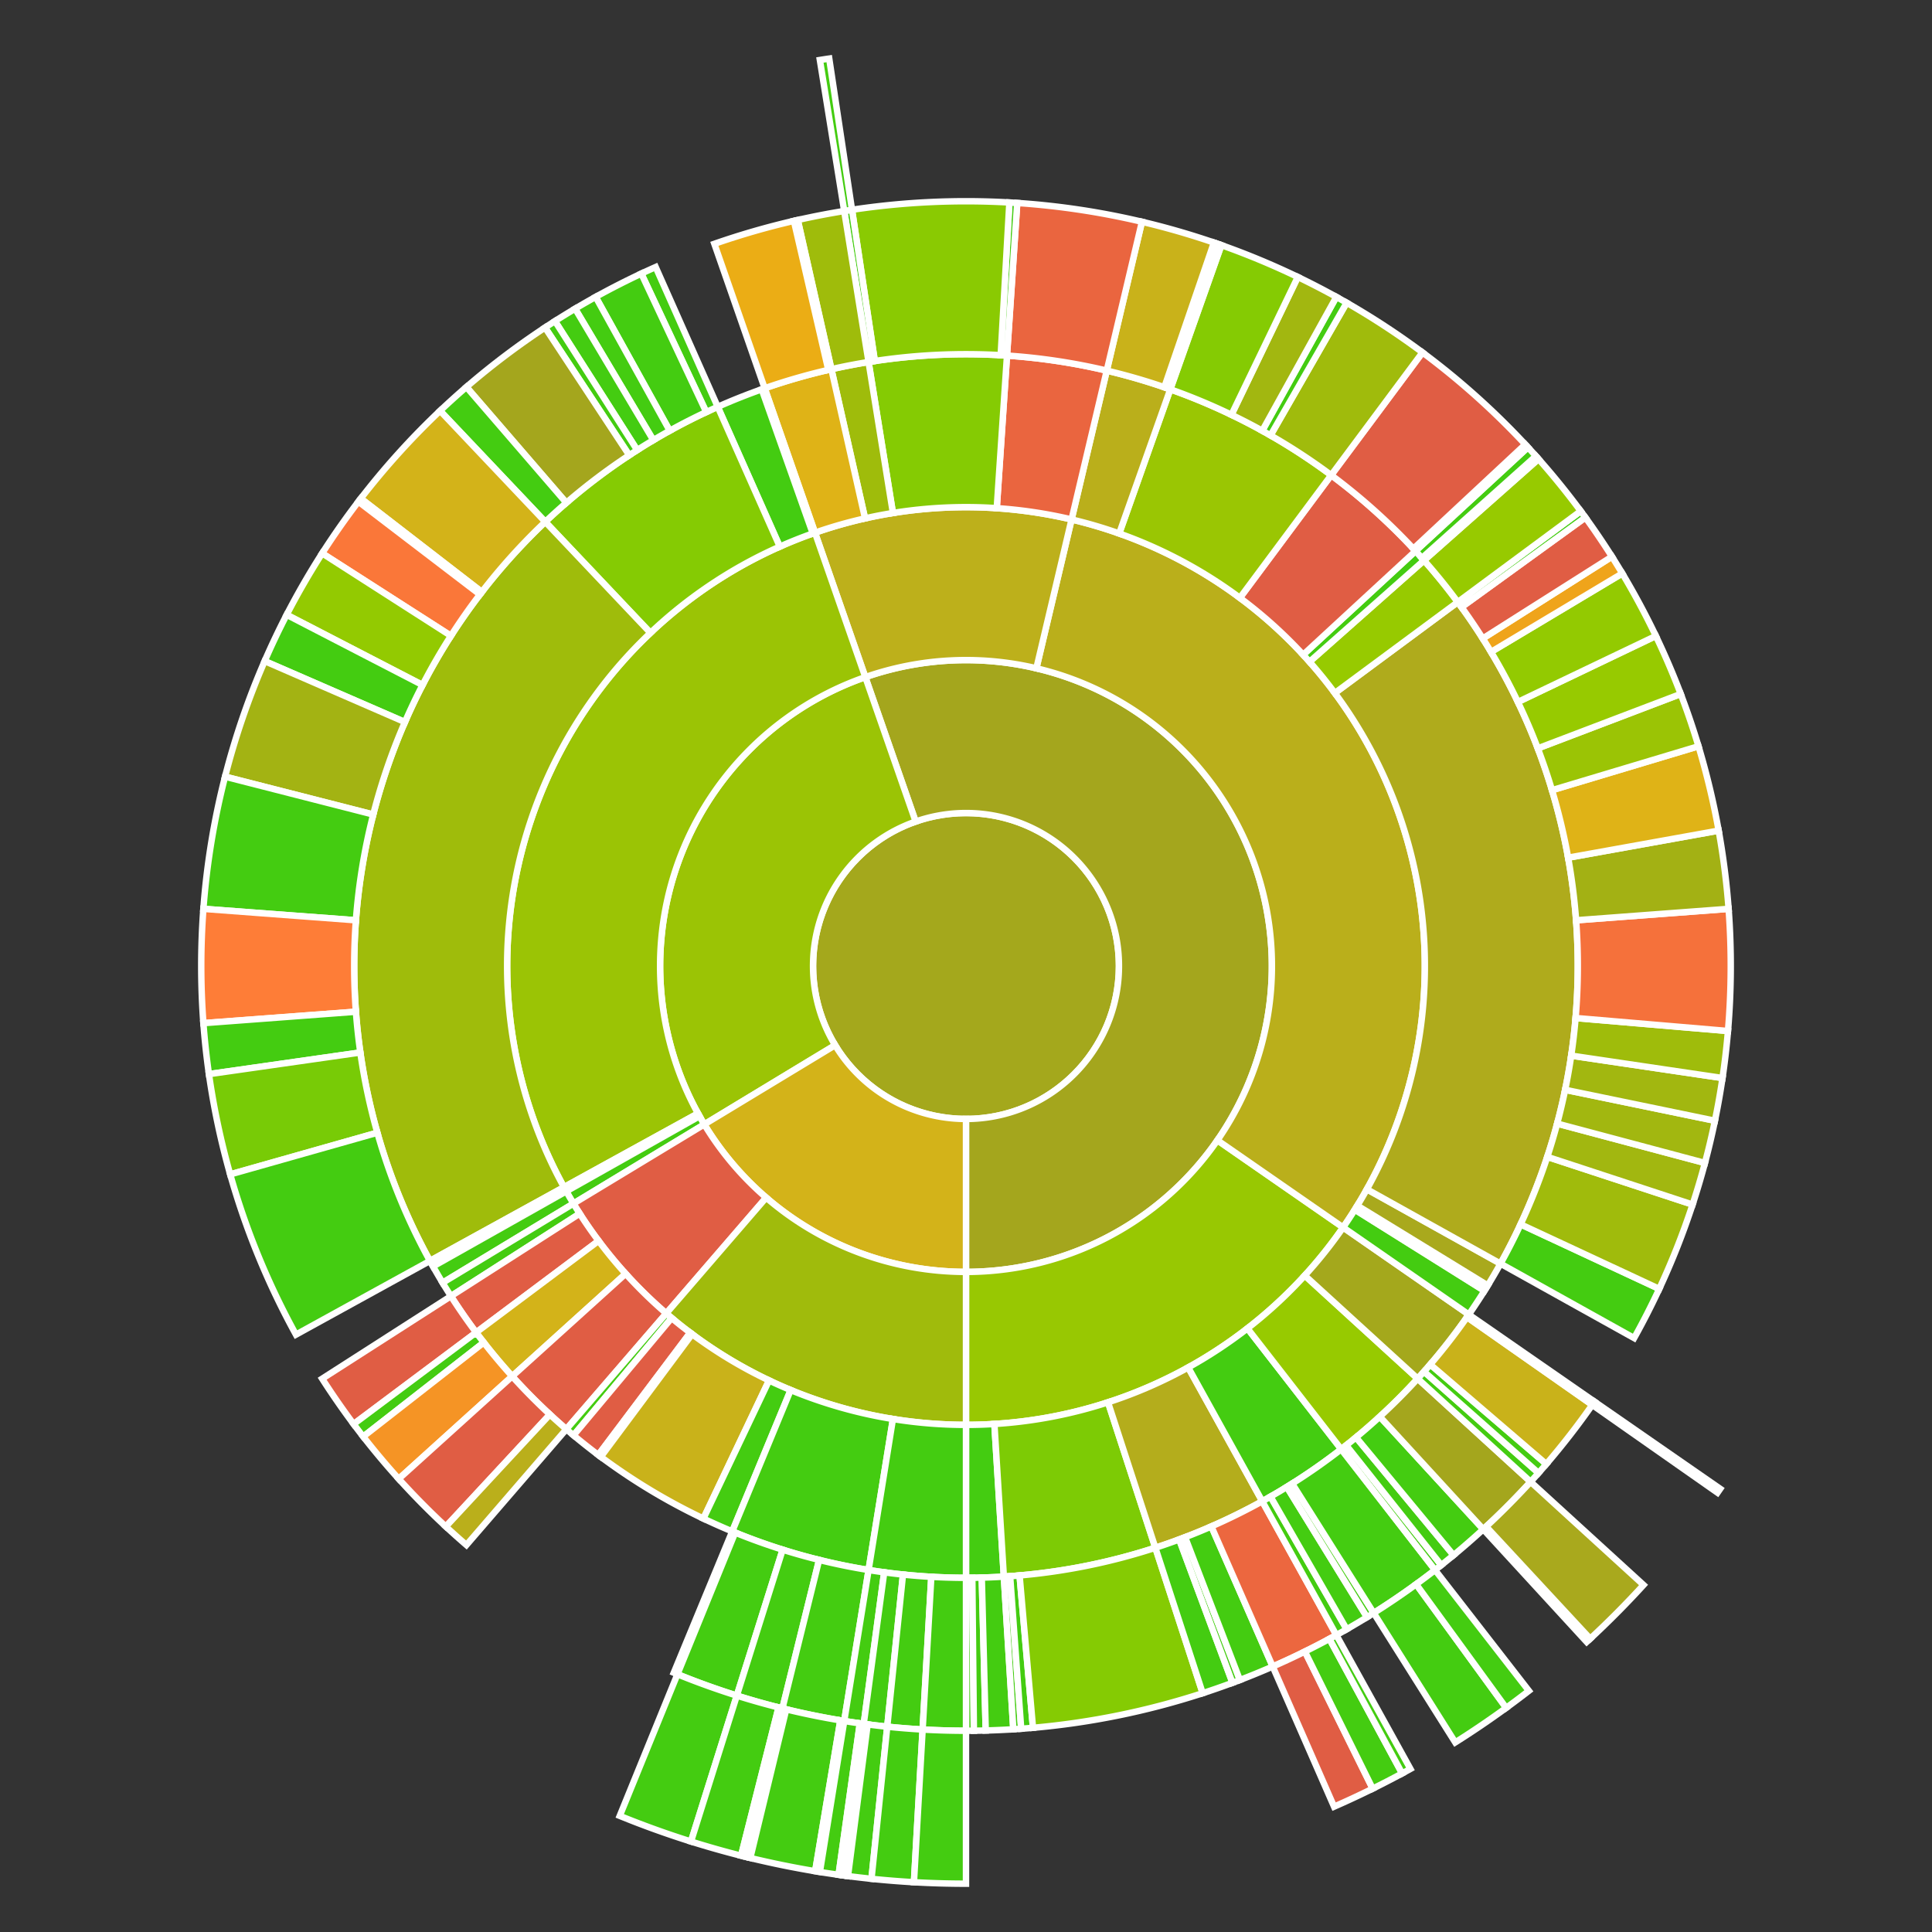 <svg baseProfile="full" width="300" height="300" viewBox="0 0 300 300" version="1.1"
xmlns="http://www.w3.org/2000/svg" xmlns:ev="http://www.w3.org/2001/xml-events"
xmlns:xlink="http://www.w3.org/1999/xlink">

<rect x="0" y="0" width="300" height="300" fill="#333333" stroke="none"/>

<style>rect.s{mask:url(#mask);}</style>
<defs>
  <pattern id="white" width="4" height="4" patternUnits="userSpaceOnUse" patternTransform="rotate(45)">
    <rect width="2" height="2" transform="translate(0,0)" fill="white"></rect>
  </pattern>
  <mask id="mask">
    <rect x="0" y="0" width="100%" height="100%" fill="url(#white)"></rect>
  </mask>
</defs>

<circle cx="150.0" cy="150.0" fill="#a4a81c" r="23.75" stroke="white" stroke-width="1" />
<path d="M 150.0 173.75 L 150.0 197.5 A 47.5 47.5 0 1 0 134.37 105.145 L 142.185 127.573 A 23.75 23.75 0 1 1 150.0 173.75 z" fill="#a4a61d" stroke="white" stroke-width="1" />
<path d="M 150.0 197.5 L 150.0 221.25 A 71.25 71.25 0 0 0 208.557 190.591 L 189.038 177.061 A 47.5 47.5 0 0 1 150.0 197.5 z" fill="#98c802" stroke="white" stroke-width="1" />
<path d="M 150.0 221.25 L 150.0 245.0 A 95.0 95.0 0 0 0 155.877 244.818 L 154.408 221.114 A 71.25 71.25 0 0 1 150.0 221.25 z" fill="#4c1" stroke="white" stroke-width="1" />
<path d="M 150.0 245.0 L 150.0 268.75 A 118.75 118.75 0 0 0 151.225 268.744 L 150.98 244.995 A 95.0 95.0 0 0 1 150.0 245.0 z" fill="#4c1" stroke="white" stroke-width="1" />
<path d="M 150.98 244.995 L 151.225 268.744 A 118.75 118.75 0 0 0 153.063 268.711 L 152.45 244.968 A 95.0 95.0 0 0 1 150.98 244.995 z" fill="#4c1" stroke="white" stroke-width="1" />
<path d="M 152.45 244.968 L 153.063 268.711 A 118.75 118.75 0 0 0 157.346 268.523 L 155.877 244.818 A 95.0 95.0 0 0 1 152.45 244.968 z" fill="#4c1" stroke="white" stroke-width="1" />
<path d="M 154.408 221.114 L 155.877 244.818 A 95.0 95.0 0 0 0 179.403 240.335 L 172.052 217.751 A 71.25 71.25 0 0 1 154.408 221.114 z" fill="#7dcb05" stroke="white" stroke-width="1" />
<path d="M 155.877 244.818 L 157.346 268.523 A 118.75 118.75 0 0 0 158.569 268.44 L 156.855 244.752 A 95.0 95.0 0 0 1 155.877 244.818 z" fill="#4c1" stroke="white" stroke-width="1" />
<path d="M 156.855 244.752 L 158.569 268.44 A 118.75 118.75 0 0 0 160.401 268.294 L 158.32 244.635 A 95.0 95.0 0 0 1 156.855 244.752 z" fill="#4c1" stroke="white" stroke-width="1" />
<path d="M 158.32 244.635 L 160.401 268.294 A 118.75 118.75 0 0 0 186.754 262.919 L 179.403 240.335 A 95.0 95.0 0 0 1 158.32 244.635 z" fill="#85cb03" stroke="white" stroke-width="1" />
<path d="M 172.052 217.751 L 179.403 240.335 A 95.0 95.0 0 0 0 196.007 233.117 L 184.505 212.337 A 71.25 71.25 0 0 1 172.052 217.751 z" fill="#b4ad1c" stroke="white" stroke-width="1" />
<path d="M 179.403 240.335 L 186.754 262.919 A 118.75 118.75 0 0 0 191.381 261.307 L 183.105 239.045 A 95.0 95.0 0 0 1 179.403 240.335 z" fill="#4c1" stroke="white" stroke-width="1" />
<path d="M 183.105 239.045 L 191.381 261.307 A 118.75 118.75 0 0 0 192.528 260.874 L 184.022 238.699 A 95.0 95.0 0 0 1 183.105 239.045 z" fill="#4c1" stroke="white" stroke-width="1" />
<path d="M 184.022 238.699 L 192.528 260.874 A 118.75 118.75 0 0 0 197.628 258.78 L 188.102 237.024 A 95.0 95.0 0 0 1 184.022 238.699 z" fill="#4c1" stroke="white" stroke-width="1" />
<path d="M 188.102 237.024 L 197.628 258.78 A 118.75 118.75 0 0 0 207.509 253.896 L 196.007 233.117 A 95.0 95.0 0 0 1 188.102 237.024 z" fill="#ec673f" stroke="white" stroke-width="1" />
<path d="M 197.628 258.78 L 207.153 280.537 A 142.5 142.5 0 0 0 213.15 277.743 L 202.625 256.453 A 118.75 118.75 0 0 1 197.628 258.78 z" fill="#e05d44" stroke="white" stroke-width="1" />
<path d="M 202.625 256.453 L 213.15 277.743 A 142.5 142.5 0 0 0 217.72 275.38 L 206.434 254.484 A 118.75 118.75 0 0 1 202.625 256.453 z" fill="#4c1" stroke="white" stroke-width="1" />
<path d="M 206.434 254.484 L 217.72 275.38 A 142.5 142.5 0 0 0 219.01 274.675 L 207.509 253.896 A 118.75 118.75 0 0 1 206.434 254.484 z" fill="#4c1" stroke="white" stroke-width="1" />
<path d="M 184.505 212.337 L 196.007 233.117 A 95.0 95.0 0 0 0 208.269 225.032 L 193.702 206.274 A 71.25 71.25 0 0 1 184.505 212.337 z" fill="#4c1" stroke="white" stroke-width="1" />
<path d="M 196.007 233.117 L 207.509 253.896 A 118.75 118.75 0 0 0 209.11 252.993 L 197.288 232.395 A 95.0 95.0 0 0 1 196.007 233.117 z" fill="#4c1" stroke="white" stroke-width="1" />
<path d="M 197.288 232.395 L 209.11 252.993 A 118.75 118.75 0 0 0 212.269 251.115 L 199.815 230.892 A 95.0 95.0 0 0 1 197.288 232.395 z" fill="#4c1" stroke="white" stroke-width="1" />
<path d="M 199.815 230.892 L 212.269 251.115 A 118.75 118.75 0 0 0 213.308 250.467 L 200.647 230.374 A 95.0 95.0 0 0 1 199.815 230.892 z" fill="#4c1" stroke="white" stroke-width="1" />
<path d="M 200.647 230.374 L 213.308 250.467 A 118.75 118.75 0 0 0 222.836 243.79 L 208.269 225.032 A 95.0 95.0 0 0 1 200.647 230.374 z" fill="#4c1" stroke="white" stroke-width="1" />
<path d="M 213.308 250.467 L 225.97 270.56 A 142.5 142.5 0 0 0 233.878 265.198 L 219.899 245.999 A 118.75 118.75 0 0 1 213.308 250.467 z" fill="#4c1" stroke="white" stroke-width="1" />
<path d="M 219.899 245.999 L 233.878 265.198 A 142.5 142.5 0 0 0 237.403 262.548 L 222.836 243.79 A 118.75 118.75 0 0 1 219.899 245.999 z" fill="#4c1" stroke="white" stroke-width="1" />
<path d="M 193.702 206.274 L 208.269 225.032 A 95.0 95.0 0 0 0 220.138 214.076 L 202.603 198.057 A 71.25 71.25 0 0 1 193.702 206.274 z" fill="#97ca00" stroke="white" stroke-width="1" />
<path d="M 208.269 225.032 L 222.836 243.79 A 118.75 118.75 0 0 0 223.8 243.033 L 209.04 224.427 A 95.0 95.0 0 0 1 208.269 225.032 z" fill="#4c1" stroke="white" stroke-width="1" />
<path d="M 209.04 224.427 L 223.8 243.033 A 118.75 118.75 0 0 0 225.704 241.491 L 210.563 223.193 A 95.0 95.0 0 0 1 209.04 224.427 z" fill="#4c1" stroke="white" stroke-width="1" />
<path d="M 210.563 223.193 L 225.704 241.491 A 118.75 118.75 0 0 0 230.32 237.465 L 214.256 219.972 A 95.0 95.0 0 0 1 210.563 223.193 z" fill="#4c1" stroke="white" stroke-width="1" />
<path d="M 214.256 219.972 L 230.32 237.465 A 118.75 118.75 0 0 0 237.672 230.095 L 220.138 214.076 A 95.0 95.0 0 0 1 214.256 219.972 z" fill="#a4a61d" stroke="white" stroke-width="1" />
<path d="M 230.32 237.465 L 246.384 254.958 A 142.5 142.5 0 0 0 246.925 254.46 L 230.771 237.05 A 118.75 118.75 0 0 1 230.32 237.465 z" fill="#4c1" stroke="white" stroke-width="1" />
<path d="M 230.771 237.05 L 246.925 254.46 A 142.5 142.5 0 0 0 255.207 246.113 L 237.672 230.095 A 118.75 118.75 0 0 1 230.771 237.05 z" fill="#a9a91d" stroke="white" stroke-width="1" />
<path d="M 202.603 198.057 L 220.138 214.076 A 95.0 95.0 0 0 0 228.076 204.121 L 208.557 190.591 A 71.25 71.25 0 0 1 202.603 198.057 z" fill="#a4a81c" stroke="white" stroke-width="1" />
<path d="M 220.138 214.076 L 237.672 230.095 A 118.75 118.75 0 0 0 238.901 228.728 L 221.121 212.983 A 95.0 95.0 0 0 1 220.138 214.076 z" fill="#4c1" stroke="white" stroke-width="1" />
<path d="M 221.121 212.983 L 238.901 228.728 A 118.75 118.75 0 0 0 240.109 227.343 L 222.087 211.874 A 95.0 95.0 0 0 1 221.121 212.983 z" fill="#4c1" stroke="white" stroke-width="1" />
<path d="M 222.087 211.874 L 240.109 227.343 A 118.75 118.75 0 0 0 247.245 218.154 L 227.796 204.523 A 95.0 95.0 0 0 1 222.087 211.874 z" fill="#c9b21a" stroke="white" stroke-width="1" />
<path d="M 227.796 204.523 L 247.245 218.154 A 118.75 118.75 0 0 0 247.595 217.651 L 228.076 204.121 A 95.0 95.0 0 0 1 227.796 204.523 z" fill="#4c1" stroke="white" stroke-width="1" />
<path d="M 247.245 218.154 L 266.694 231.785 A 142.5 142.5 0 0 0 267.114 231.182 L 247.595 217.651 A 118.75 118.75 0 0 1 247.245 218.154 z" fill="#4c1" stroke="white" stroke-width="1" />
<path d="M 189.038 177.061 L 208.557 190.591 A 71.25 71.25 0 0 0 166.392 80.661 L 160.928 103.774 A 47.5 47.5 0 0 1 189.038 177.061 z" fill="#baaf1b" stroke="white" stroke-width="1" />
<path d="M 208.557 190.591 L 228.076 204.121 A 95.0 95.0 0 0 0 230.504 200.439 L 210.378 187.829 A 71.25 71.25 0 0 1 208.557 190.591 z" fill="#4c1" stroke="white" stroke-width="1" />
<path d="M 210.378 187.829 L 230.504 200.439 A 95.0 95.0 0 0 0 231.02 199.606 L 210.765 187.205 A 71.25 71.25 0 0 1 210.378 187.829 z" fill="#4c1" stroke="white" stroke-width="1" />
<path d="M 210.765 187.205 L 231.02 199.606 A 95.0 95.0 0 0 0 232.998 196.221 L 212.248 184.666 A 71.25 71.25 0 0 1 210.765 187.205 z" fill="#a9a91d" stroke="white" stroke-width="1" />
<path d="M 212.248 184.666 L 232.998 196.221 A 95.0 95.0 0 0 0 226.364 93.489 L 207.273 107.616 A 71.25 71.25 0 0 1 212.248 184.666 z" fill="#afab1c" stroke="white" stroke-width="1" />
<path d="M 232.998 196.221 L 253.747 207.776 A 118.75 118.75 0 0 0 257.646 200.14 L 236.116 190.112 A 95.0 95.0 0 0 1 232.998 196.221 z" fill="#4c1" stroke="white" stroke-width="1" />
<path d="M 236.116 190.112 L 257.646 200.14 A 118.75 118.75 0 0 0 262.824 187.045 L 240.259 179.636 A 95.0 95.0 0 0 1 236.116 190.112 z" fill="#a0bb0c" stroke="white" stroke-width="1" />
<path d="M 240.259 179.636 L 262.824 187.045 A 118.75 118.75 0 0 0 264.743 180.587 L 241.795 174.469 A 95.0 95.0 0 0 1 240.259 179.636 z" fill="#a2b710" stroke="white" stroke-width="1" />
<path d="M 241.795 174.469 L 264.743 180.587 A 118.75 118.75 0 0 0 266.293 174.03 L 243.035 169.224 A 95.0 95.0 0 0 1 241.795 174.469 z" fill="#a2b710" stroke="white" stroke-width="1" />
<path d="M 243.035 169.224 L 266.293 174.03 A 118.75 118.75 0 0 0 267.469 167.396 L 243.975 163.917 A 95.0 95.0 0 0 1 243.035 169.224 z" fill="#a2b710" stroke="white" stroke-width="1" />
<path d="M 243.975 163.917 L 267.469 167.396 A 118.75 118.75 0 0 0 268.32 160.095 L 244.656 158.076 A 95.0 95.0 0 0 1 243.975 163.917 z" fill="#9fbc0b" stroke="white" stroke-width="1" />
<path d="M 244.656 158.076 L 268.32 160.095 A 118.75 118.75 0 0 0 268.418 141.126 L 244.734 142.901 A 95.0 95.0 0 0 1 244.656 158.076 z" fill="#f5713b" stroke="white" stroke-width="1" />
<path d="M 244.734 142.901 L 268.418 141.126 A 118.75 118.75 0 0 0 266.874 128.977 L 243.499 133.182 A 95.0 95.0 0 0 1 244.734 142.901 z" fill="#a3b114" stroke="white" stroke-width="1" />
<path d="M 243.499 133.182 L 266.874 128.977 A 118.75 118.75 0 0 0 263.742 115.877 L 240.993 122.702 A 95.0 95.0 0 0 1 243.499 133.182 z" fill="#dfb317" stroke="white" stroke-width="1" />
<path d="M 240.993 122.702 L 263.742 115.877 A 118.75 118.75 0 0 0 260.983 107.759 L 238.786 116.207 A 95.0 95.0 0 0 1 240.993 122.702 z" fill="#9bc405" stroke="white" stroke-width="1" />
<path d="M 238.786 116.207 L 260.983 107.759 A 118.75 118.75 0 0 0 257.123 98.752 L 235.698 109.002 A 95.0 95.0 0 0 1 238.786 116.207 z" fill="#97ca00" stroke="white" stroke-width="1" />
<path d="M 235.698 109.002 L 257.123 98.752 A 118.75 118.75 0 0 0 251.909 89.041 L 231.527 101.233 A 95.0 95.0 0 0 1 235.698 109.002 z" fill="#93ca01" stroke="white" stroke-width="1" />
<path d="M 231.527 101.233 L 251.909 89.041 A 118.75 118.75 0 0 0 250.303 86.433 L 230.243 99.146 A 95.0 95.0 0 0 1 231.527 101.233 z" fill="#efa41b" stroke="white" stroke-width="1" />
<path d="M 230.243 99.146 L 250.303 86.433 A 118.75 118.75 0 0 0 246.179 80.349 L 226.943 94.279 A 95.0 95.0 0 0 1 230.243 99.146 z" fill="#e05d44" stroke="white" stroke-width="1" />
<path d="M 226.943 94.279 L 246.179 80.349 A 118.75 118.75 0 0 0 245.455 79.361 L 226.364 93.489 A 95.0 95.0 0 0 1 226.943 94.279 z" fill="#4c1" stroke="white" stroke-width="1" />
<path d="M 207.273 107.616 L 226.364 93.489 A 95.0 95.0 0 0 0 221.121 87.017 L 203.341 102.763 A 71.25 71.25 0 0 1 207.273 107.616 z" fill="#97ca00" stroke="white" stroke-width="1" />
<path d="M 226.364 93.489 L 245.455 79.361 A 118.75 118.75 0 0 0 238.901 71.272 L 221.121 87.017 A 95.0 95.0 0 0 1 226.364 93.489 z" fill="#97ca00" stroke="white" stroke-width="1" />
<path d="M 203.341 102.763 L 221.121 87.017 A 95.0 95.0 0 0 0 219.806 85.563 L 202.355 101.673 A 71.25 71.25 0 0 1 203.341 102.763 z" fill="#4c1" stroke="white" stroke-width="1" />
<path d="M 221.121 87.017 L 238.901 71.272 A 118.75 118.75 0 0 0 238.494 70.814 L 220.795 86.651 A 95.0 95.0 0 0 1 221.121 87.017 z" fill="#4c1" stroke="white" stroke-width="1" />
<path d="M 220.795 86.651 L 238.494 70.814 A 118.75 118.75 0 0 0 237.258 69.454 L 219.806 85.563 A 95.0 95.0 0 0 1 220.795 86.651 z" fill="#4c1" stroke="white" stroke-width="1" />
<path d="M 202.355 101.673 L 219.806 85.563 A 95.0 95.0 0 0 0 206.708 73.782 L 192.531 92.837 A 71.25 71.25 0 0 1 202.355 101.673 z" fill="#e05d44" stroke="white" stroke-width="1" />
<path d="M 219.806 85.563 L 237.258 69.454 A 118.75 118.75 0 0 0 236.841 69.005 L 219.473 85.204 A 95.0 95.0 0 0 1 219.806 85.563 z" fill="#4c1" stroke="white" stroke-width="1" />
<path d="M 219.473 85.204 L 236.841 69.005 A 118.75 118.75 0 0 0 220.885 54.728 L 206.708 73.782 A 95.0 95.0 0 0 1 219.473 85.204 z" fill="#e05d44" stroke="white" stroke-width="1" />
<path d="M 192.531 92.837 L 206.708 73.782 A 95.0 95.0 0 0 0 181.723 60.453 L 173.792 82.84 A 71.25 71.25 0 0 1 192.531 92.837 z" fill="#9ac603" stroke="white" stroke-width="1" />
<path d="M 206.708 73.782 L 220.885 54.728 A 118.75 118.75 0 0 0 209.11 47.007 L 197.288 67.605 A 95.0 95.0 0 0 1 206.708 73.782 z" fill="#a0bb0c" stroke="white" stroke-width="1" />
<path d="M 197.288 67.605 L 209.11 47.007 A 118.75 118.75 0 0 0 207.509 46.104 L 196.007 66.883 A 95.0 95.0 0 0 1 197.288 67.605 z" fill="#4c1" stroke="white" stroke-width="1" />
<path d="M 196.007 66.883 L 207.509 46.104 A 118.75 118.75 0 0 0 201.524 43.01 L 191.219 64.408 A 95.0 95.0 0 0 1 196.007 66.883 z" fill="#a2b710" stroke="white" stroke-width="1" />
<path d="M 191.219 64.408 L 201.524 43.01 A 118.75 118.75 0 0 0 189.654 38.066 L 181.723 60.453 A 95.0 95.0 0 0 1 191.219 64.408 z" fill="#85cb03" stroke="white" stroke-width="1" />
<path d="M 173.792 82.84 L 181.723 60.453 A 95.0 95.0 0 0 0 171.856 57.548 L 166.392 80.661 A 71.25 71.25 0 0 1 173.792 82.84 z" fill="#baaf1b" stroke="white" stroke-width="1" />
<path d="M 181.723 60.453 L 189.654 38.066 A 118.75 118.75 0 0 0 189.076 37.863 L 181.261 60.291 A 95.0 95.0 0 0 1 181.723 60.453 z" fill="#4c1" stroke="white" stroke-width="1" />
<path d="M 181.261 60.291 L 189.076 37.863 A 118.75 118.75 0 0 0 188.497 37.663 L 180.798 60.131 A 95.0 95.0 0 0 1 181.261 60.291 z" fill="#4c1" stroke="white" stroke-width="1" />
<path d="M 180.798 60.131 L 188.497 37.663 A 118.75 118.75 0 0 0 177.319 34.435 L 171.856 57.548 A 95.0 95.0 0 0 1 180.798 60.131 z" fill="#c9b21a" stroke="white" stroke-width="1" />
<path d="M 160.928 103.774 L 166.392 80.661 A 71.25 71.25 0 0 0 126.554 82.718 L 134.37 105.145 A 47.5 47.5 0 0 1 160.928 103.774 z" fill="#bdb01b" stroke="white" stroke-width="1" />
<path d="M 166.392 80.661 L 171.856 57.548 A 95.0 95.0 0 0 0 156.366 55.214 L 154.775 78.91 A 71.25 71.25 0 0 1 166.392 80.661 z" fill="#ea653f" stroke="white" stroke-width="1" />
<path d="M 171.856 57.548 L 177.319 34.435 A 118.75 118.75 0 0 0 157.958 31.517 L 156.366 55.214 A 95.0 95.0 0 0 1 171.856 57.548 z" fill="#ea653f" stroke="white" stroke-width="1" />
<path d="M 154.775 78.91 L 156.366 55.214 A 95.0 95.0 0 0 0 134.873 56.212 L 138.654 79.659 A 71.25 71.25 0 0 1 154.775 78.91 z" fill="#85cb03" stroke="white" stroke-width="1" />
<path d="M 156.366 55.214 L 157.958 31.517 A 118.75 118.75 0 0 0 156.735 31.441 L 155.388 55.153 A 95.0 95.0 0 0 1 156.366 55.214 z" fill="#4c1" stroke="white" stroke-width="1" />
<path d="M 155.388 55.153 L 156.735 31.441 A 118.75 118.75 0 0 0 132.301 32.576 L 135.841 56.061 A 95.0 95.0 0 0 1 155.388 55.153 z" fill="#8aca02" stroke="white" stroke-width="1" />
<path d="M 135.841 56.061 L 132.301 32.576 A 118.75 118.75 0 0 0 131.091 32.765 L 134.873 56.212 A 95.0 95.0 0 0 1 135.841 56.061 z" fill="#4c1" stroke="white" stroke-width="1" />
<path d="M 132.301 32.576 L 128.761 9.092 A 142.5 142.5 0 0 0 127.309 9.318 L 131.091 32.765 A 118.75 118.75 0 0 1 132.301 32.576 z" fill="#4c1" stroke="white" stroke-width="1" />
<path d="M 138.654 79.659 L 134.873 56.212 A 95.0 95.0 0 0 0 129.099 57.328 L 134.325 80.496 A 71.25 71.25 0 0 1 138.654 79.659 z" fill="#9fbc0b" stroke="white" stroke-width="1" />
<path d="M 134.873 56.212 L 131.091 32.765 A 118.75 118.75 0 0 0 123.874 34.16 L 129.099 57.328 A 95.0 95.0 0 0 1 134.873 56.212 z" fill="#9fbc0b" stroke="white" stroke-width="1" />
<path d="M 134.325 80.496 L 129.099 57.328 A 95.0 95.0 0 0 0 118.739 60.291 L 126.554 82.718 A 71.25 71.25 0 0 1 134.325 80.496 z" fill="#dfb317" stroke="white" stroke-width="1" />
<path d="M 129.099 57.328 L 123.874 34.16 A 118.75 118.75 0 0 0 123.277 34.296 L 128.622 57.437 A 95.0 95.0 0 0 1 129.099 57.328 z" fill="#4c1" stroke="white" stroke-width="1" />
<path d="M 128.622 57.437 L 123.277 34.296 A 118.75 118.75 0 0 0 110.924 37.863 L 118.739 60.291 A 95.0 95.0 0 0 1 128.622 57.437 z" fill="#ebad15" stroke="white" stroke-width="1" />
<path d="M 142.185 127.573 L 134.37 105.145 A 47.5 47.5 0 0 0 109.363 174.594 L 129.681 162.297 A 23.75 23.75 0 0 1 142.185 127.573 z" fill="#9bc405" stroke="white" stroke-width="1" />
<path d="M 134.37 105.145 L 126.554 82.718 A 71.25 71.25 0 0 0 87.574 184.344 L 108.383 172.896 A 47.5 47.5 0 0 1 134.37 105.145 z" fill="#9bc405" stroke="white" stroke-width="1" />
<path d="M 126.554 82.718 L 118.739 60.291 A 95.0 95.0 0 0 0 118.277 60.453 L 126.208 82.84 A 71.25 71.25 0 0 1 126.554 82.718 z" fill="#4c1" stroke="white" stroke-width="1" />
<path d="M 126.208 82.84 L 118.277 60.453 A 95.0 95.0 0 0 0 111.45 63.173 L 121.087 84.88 A 71.25 71.25 0 0 1 126.208 82.84 z" fill="#4c1" stroke="white" stroke-width="1" />
<path d="M 121.087 84.88 L 111.45 63.173 A 95.0 95.0 0 0 0 84.669 81.03 L 101.001 98.273 A 71.25 71.25 0 0 1 121.087 84.88 z" fill="#85cb03" stroke="white" stroke-width="1" />
<path d="M 111.45 63.173 L 101.812 41.467 A 118.75 118.75 0 0 0 99.583 42.484 L 109.666 63.987 A 95.0 95.0 0 0 1 111.45 63.173 z" fill="#4c1" stroke="white" stroke-width="1" />
<path d="M 109.666 63.987 L 99.583 42.484 A 118.75 118.75 0 0 0 92.491 46.104 L 103.993 66.883 A 95.0 95.0 0 0 1 109.666 63.987 z" fill="#4c1" stroke="white" stroke-width="1" />
<path d="M 103.993 66.883 L 92.491 46.104 A 118.75 118.75 0 0 0 89.304 47.934 L 101.443 68.347 A 95.0 95.0 0 0 1 103.993 66.883 z" fill="#4c1" stroke="white" stroke-width="1" />
<path d="M 101.443 68.347 L 89.304 47.934 A 118.75 118.75 0 0 0 86.174 49.861 L 98.939 69.889 A 95.0 95.0 0 0 1 101.443 68.347 z" fill="#4c1" stroke="white" stroke-width="1" />
<path d="M 98.939 69.889 L 86.174 49.861 A 118.75 118.75 0 0 0 84.632 50.861 L 97.706 70.689 A 95.0 95.0 0 0 1 98.939 69.889 z" fill="#4c1" stroke="white" stroke-width="1" />
<path d="M 97.706 70.689 L 84.632 50.861 A 118.75 118.75 0 0 0 72.425 60.091 L 87.94 78.073 A 95.0 95.0 0 0 1 97.706 70.689 z" fill="#a4a61d" stroke="white" stroke-width="1" />
<path d="M 87.94 78.073 L 72.425 60.091 A 118.75 118.75 0 0 0 68.336 63.788 L 84.669 81.03 A 95.0 95.0 0 0 1 87.94 78.073 z" fill="#4c1" stroke="white" stroke-width="1" />
<path d="M 101.001 98.273 L 84.669 81.03 A 95.0 95.0 0 0 0 66.765 195.792 L 87.574 184.344 A 71.25 71.25 0 0 1 101.001 98.273 z" fill="#9fbc0b" stroke="white" stroke-width="1" />
<path d="M 84.669 81.03 L 68.336 63.788 A 118.75 118.75 0 0 0 56.023 77.406 L 74.818 91.925 A 95.0 95.0 0 0 1 84.669 81.03 z" fill="#d3b319" stroke="white" stroke-width="1" />
<path d="M 74.818 91.925 L 56.023 77.406 A 118.75 118.75 0 0 0 55.65 77.892 L 74.52 92.314 A 95.0 95.0 0 0 1 74.818 91.925 z" fill="#4c1" stroke="white" stroke-width="1" />
<path d="M 74.52 92.314 L 55.65 77.892 A 118.75 118.75 0 0 0 50.026 85.916 L 70.021 98.733 A 95.0 95.0 0 0 1 74.52 92.314 z" fill="#fa7739" stroke="white" stroke-width="1" />
<path d="M 70.021 98.733 L 50.026 85.916 A 118.75 118.75 0 0 0 44.515 95.462 L 65.612 106.37 A 95.0 95.0 0 0 1 70.021 98.733 z" fill="#93ca01" stroke="white" stroke-width="1" />
<path d="M 65.612 106.37 L 44.515 95.462 A 118.75 118.75 0 0 0 41.097 102.653 L 62.878 112.123 A 95.0 95.0 0 0 1 65.612 106.37 z" fill="#4c1" stroke="white" stroke-width="1" />
<path d="M 62.878 112.123 L 41.097 102.653 A 118.75 118.75 0 0 0 34.947 120.599 L 57.958 126.479 A 95.0 95.0 0 0 1 62.878 112.123 z" fill="#a3b313" stroke="white" stroke-width="1" />
<path d="M 57.958 126.479 L 34.947 120.599 A 118.75 118.75 0 0 0 31.582 141.126 L 55.266 142.901 A 95.0 95.0 0 0 1 57.958 126.479 z" fill="#4c1" stroke="white" stroke-width="1" />
<path d="M 55.266 142.901 L 31.582 141.126 A 118.75 118.75 0 0 0 31.582 158.874 L 55.266 157.099 A 95.0 95.0 0 0 1 55.266 142.901 z" fill="#fe7d37" stroke="white" stroke-width="1" />
<path d="M 55.266 157.099 L 31.582 158.874 A 118.75 118.75 0 0 0 32.443 166.79 L 55.954 163.432 A 95.0 95.0 0 0 1 55.266 157.099 z" fill="#4c1" stroke="white" stroke-width="1" />
<path d="M 55.954 163.432 L 32.443 166.79 A 118.75 118.75 0 0 0 35.744 182.359 L 58.595 175.887 A 95.0 95.0 0 0 1 55.954 163.432 z" fill="#78cb06" stroke="white" stroke-width="1" />
<path d="M 58.595 175.887 L 35.744 182.359 A 118.75 118.75 0 0 0 45.956 207.24 L 66.765 195.792 A 95.0 95.0 0 0 1 58.595 175.887 z" fill="#4c1" stroke="white" stroke-width="1" />
<path d="M 108.383 172.896 L 87.574 184.344 A 71.25 71.25 0 0 0 87.931 184.986 L 108.621 173.324 A 47.5 47.5 0 0 1 108.383 172.896 z" fill="#4c1" stroke="white" stroke-width="1" />
<path d="M 87.574 184.344 L 66.765 195.792 A 95.0 95.0 0 0 0 67.242 196.649 L 87.931 184.986 A 71.25 71.25 0 0 1 87.574 184.344 z" fill="#4c1" stroke="white" stroke-width="1" />
<path d="M 108.621 173.324 L 87.931 184.986 A 71.25 71.25 0 0 0 89.044 186.891 L 109.363 174.594 A 47.5 47.5 0 0 1 108.621 173.324 z" fill="#4c1" stroke="white" stroke-width="1" />
<path d="M 87.931 184.986 L 67.242 196.649 A 95.0 95.0 0 0 0 68.725 199.187 L 89.044 186.891 A 71.25 71.25 0 0 1 87.931 184.986 z" fill="#4c1" stroke="white" stroke-width="1" />
<path d="M 129.681 162.297 L 109.363 174.594 A 47.5 47.5 0 0 0 150 197.5 L 150 173.75 A 23.75 23.75 0 0 1 129.681 162.297 z" fill="#d3b319" stroke="white" stroke-width="1" />
<path d="M 109.363 174.594 L 89.044 186.891 A 71.25 71.25 0 0 0 103.455 203.946 L 118.97 185.964 A 47.5 47.5 0 0 1 109.363 174.594 z" fill="#e05d44" stroke="white" stroke-width="1" />
<path d="M 89.044 186.891 L 68.725 199.187 A 95.0 95.0 0 0 0 70.021 201.267 L 90.016 188.45 A 71.25 71.25 0 0 1 89.044 186.891 z" fill="#4c1" stroke="white" stroke-width="1" />
<path d="M 90.016 188.45 L 70.021 201.267 A 95.0 95.0 0 0 0 73.929 206.905 L 92.946 192.678 A 71.25 71.25 0 0 1 90.016 188.45 z" fill="#e05d44" stroke="white" stroke-width="1" />
<path d="M 70.021 201.267 L 50.026 214.084 A 118.75 118.75 0 0 0 54.911 221.131 L 73.929 206.905 A 95.0 95.0 0 0 1 70.021 201.267 z" fill="#e05d44" stroke="white" stroke-width="1" />
<path d="M 92.946 192.678 L 73.929 206.905 A 95.0 95.0 0 0 0 79.533 213.713 L 97.149 197.785 A 71.25 71.25 0 0 1 92.946 192.678 z" fill="#d3b319" stroke="white" stroke-width="1" />
<path d="M 73.929 206.905 L 54.911 221.131 A 118.75 118.75 0 0 0 56.399 223.078 L 75.119 208.462 A 95.0 95.0 0 0 1 73.929 206.905 z" fill="#4c1" stroke="white" stroke-width="1" />
<path d="M 75.119 208.462 L 56.399 223.078 A 118.75 118.75 0 0 0 61.916 229.641 L 79.533 213.713 A 95.0 95.0 0 0 1 75.119 208.462 z" fill="#f59425" stroke="white" stroke-width="1" />
<path d="M 97.149 197.785 L 79.533 213.713 A 95.0 95.0 0 0 0 87.94 221.927 L 103.455 203.946 A 71.25 71.25 0 0 1 97.149 197.785 z" fill="#e05d44" stroke="white" stroke-width="1" />
<path d="M 79.533 213.713 L 61.916 229.641 A 118.75 118.75 0 0 0 69.229 237.05 L 85.384 219.64 A 95.0 95.0 0 0 1 79.533 213.713 z" fill="#e05d44" stroke="white" stroke-width="1" />
<path d="M 85.384 219.64 L 69.229 237.05 A 118.75 118.75 0 0 0 72.425 239.909 L 87.94 221.927 A 95.0 95.0 0 0 1 85.384 219.64 z" fill="#baaf1b" stroke="white" stroke-width="1" />
<path d="M 118.97 185.964 L 103.455 203.946 A 71.25 71.25 0 0 0 150 221.25 L 150 197.5 A 47.5 47.5 0 0 1 118.97 185.964 z" fill="#a0bb0c" stroke="white" stroke-width="1" />
<path d="M 103.455 203.946 L 87.94 221.927 A 95.0 95.0 0 0 0 89.06 222.879 L 104.295 204.659 A 71.25 71.25 0 0 1 103.455 203.946 z" fill="#4c1" stroke="white" stroke-width="1" />
<path d="M 104.295 204.659 L 89.06 222.879 A 95.0 95.0 0 0 0 92.899 225.924 L 107.175 206.943 A 71.25 71.25 0 0 1 104.295 204.659 z" fill="#e05d44" stroke="white" stroke-width="1" />
<path d="M 107.175 206.943 L 92.899 225.924 A 95.0 95.0 0 0 0 93.292 226.218 L 107.469 207.163 A 71.25 71.25 0 0 1 107.175 206.943 z" fill="#4c1" stroke="white" stroke-width="1" />
<path d="M 107.469 207.163 L 93.292 226.218 A 95.0 95.0 0 0 0 109.223 235.804 L 119.417 214.353 A 71.25 71.25 0 0 1 107.469 207.163 z" fill="#c9b21a" stroke="white" stroke-width="1" />
<path d="M 119.417 214.353 L 109.223 235.804 A 95.0 95.0 0 0 0 113.702 237.792 L 122.776 215.844 A 71.25 71.25 0 0 1 119.417 214.353 z" fill="#4c1" stroke="white" stroke-width="1" />
<path d="M 122.776 215.844 L 113.702 237.792 A 95.0 95.0 0 0 0 134.873 243.788 L 138.654 220.341 A 71.25 71.25 0 0 1 122.776 215.844 z" fill="#4c1" stroke="white" stroke-width="1" />
<path d="M 113.702 237.792 L 104.627 259.74 A 118.75 118.75 0 0 0 105.194 259.973 L 114.155 237.978 A 95.0 95.0 0 0 1 113.702 237.792 z" fill="#4c1" stroke="white" stroke-width="1" />
<path d="M 114.155 237.978 L 105.194 259.973 A 118.75 118.75 0 0 0 114.413 263.292 L 121.53 240.634 A 95.0 95.0 0 0 1 114.155 237.978 z" fill="#4c1" stroke="white" stroke-width="1" />
<path d="M 105.194 259.973 L 96.233 281.967 A 142.5 142.5 0 0 0 107.296 285.951 L 114.413 263.292 A 118.75 118.75 0 0 1 105.194 259.973 z" fill="#4c1" stroke="white" stroke-width="1" />
<path d="M 121.53 240.634 L 114.413 263.292 A 118.75 118.75 0 0 0 121.49 265.277 L 127.192 242.221 A 95.0 95.0 0 0 1 121.53 240.634 z" fill="#4c1" stroke="white" stroke-width="1" />
<path d="M 114.413 263.292 L 107.296 285.951 A 142.5 142.5 0 0 0 115.075 288.154 L 120.895 265.128 A 118.75 118.75 0 0 1 114.413 263.292 z" fill="#4c1" stroke="white" stroke-width="1" />
<path d="M 120.895 265.128 L 115.075 288.154 A 142.5 142.5 0 0 0 115.788 288.332 L 121.49 265.277 A 118.75 118.75 0 0 1 120.895 265.128 z" fill="#4c1" stroke="white" stroke-width="1" />
<path d="M 127.192 242.221 L 121.49 265.277 A 118.75 118.75 0 0 0 131.091 267.235 L 134.873 243.788 A 95.0 95.0 0 0 1 127.192 242.221 z" fill="#4c1" stroke="white" stroke-width="1" />
<path d="M 121.49 265.277 L 115.788 288.332 A 142.5 142.5 0 0 0 116.502 288.507 L 122.085 265.422 A 118.75 118.75 0 0 1 121.49 265.277 z" fill="#4c1" stroke="white" stroke-width="1" />
<path d="M 122.085 265.422 L 116.502 288.507 A 142.5 142.5 0 0 0 126.583 290.563 L 130.486 267.136 A 118.75 118.75 0 0 1 122.085 265.422 z" fill="#4c1" stroke="white" stroke-width="1" />
<path d="M 130.486 267.136 L 126.583 290.563 A 142.5 142.5 0 0 0 127.309 290.682 L 131.091 267.235 A 118.75 118.75 0 0 1 130.486 267.136 z" fill="#4c1" stroke="white" stroke-width="1" />
<path d="M 138.654 220.341 L 134.873 243.788 A 95.0 95.0 0 0 0 150 245.0 L 150 221.25 A 71.25 71.25 0 0 1 138.654 220.341 z" fill="#4c1" stroke="white" stroke-width="1" />
<path d="M 134.873 243.788 L 131.091 267.235 A 118.75 118.75 0 0 0 134.121 267.683 L 137.296 244.147 A 95.0 95.0 0 0 1 134.873 243.788 z" fill="#4c1" stroke="white" stroke-width="1" />
<path d="M 131.091 267.235 L 127.309 290.682 A 142.5 142.5 0 0 0 130.216 291.12 L 133.514 267.6 A 118.75 118.75 0 0 1 131.091 267.235 z" fill="#4c1" stroke="white" stroke-width="1" />
<path d="M 133.514 267.6 L 130.216 291.12 A 142.5 142.5 0 0 0 130.945 291.22 L 134.121 267.683 A 118.75 118.75 0 0 1 133.514 267.6 z" fill="#4c1" stroke="white" stroke-width="1" />
<path d="M 137.296 244.147 L 134.121 267.683 A 118.75 118.75 0 0 0 137.77 268.119 L 140.216 244.495 A 95.0 95.0 0 0 1 137.296 244.147 z" fill="#4c1" stroke="white" stroke-width="1" />
<path d="M 134.121 267.683 L 130.945 291.22 A 142.5 142.5 0 0 0 131.673 291.317 L 134.728 267.764 A 118.75 118.75 0 0 1 134.121 267.683 z" fill="#4c1" stroke="white" stroke-width="1" />
<path d="M 134.728 267.764 L 131.673 291.317 A 142.5 142.5 0 0 0 135.324 291.742 L 137.77 268.119 A 118.75 118.75 0 0 1 134.728 267.764 z" fill="#4c1" stroke="white" stroke-width="1" />
<path d="M 140.216 244.495 L 137.77 268.119 A 118.75 118.75 0 0 0 143.265 268.559 L 144.612 244.847 A 95.0 95.0 0 0 1 140.216 244.495 z" fill="#4c1" stroke="white" stroke-width="1" />
<path d="M 137.77 268.119 L 135.324 291.742 A 142.5 142.5 0 0 0 141.918 292.271 L 143.265 268.559 A 118.75 118.75 0 0 1 137.77 268.119 z" fill="#4c1" stroke="white" stroke-width="1" />
<path d="M 144.612 244.847 L 143.265 268.559 A 118.75 118.75 0 0 0 150 268.75 L 150 245.0 A 95.0 95.0 0 0 1 144.612 244.847 z" fill="#4c1" stroke="white" stroke-width="1" />
<path d="M 143.265 268.559 L 141.918 292.271 A 142.5 142.5 0 0 0 150 292.5 L 150 268.75 A 118.75 118.75 0 0 1 143.265 268.559 z" fill="#4c1" stroke="white" stroke-width="1" />
</svg>
